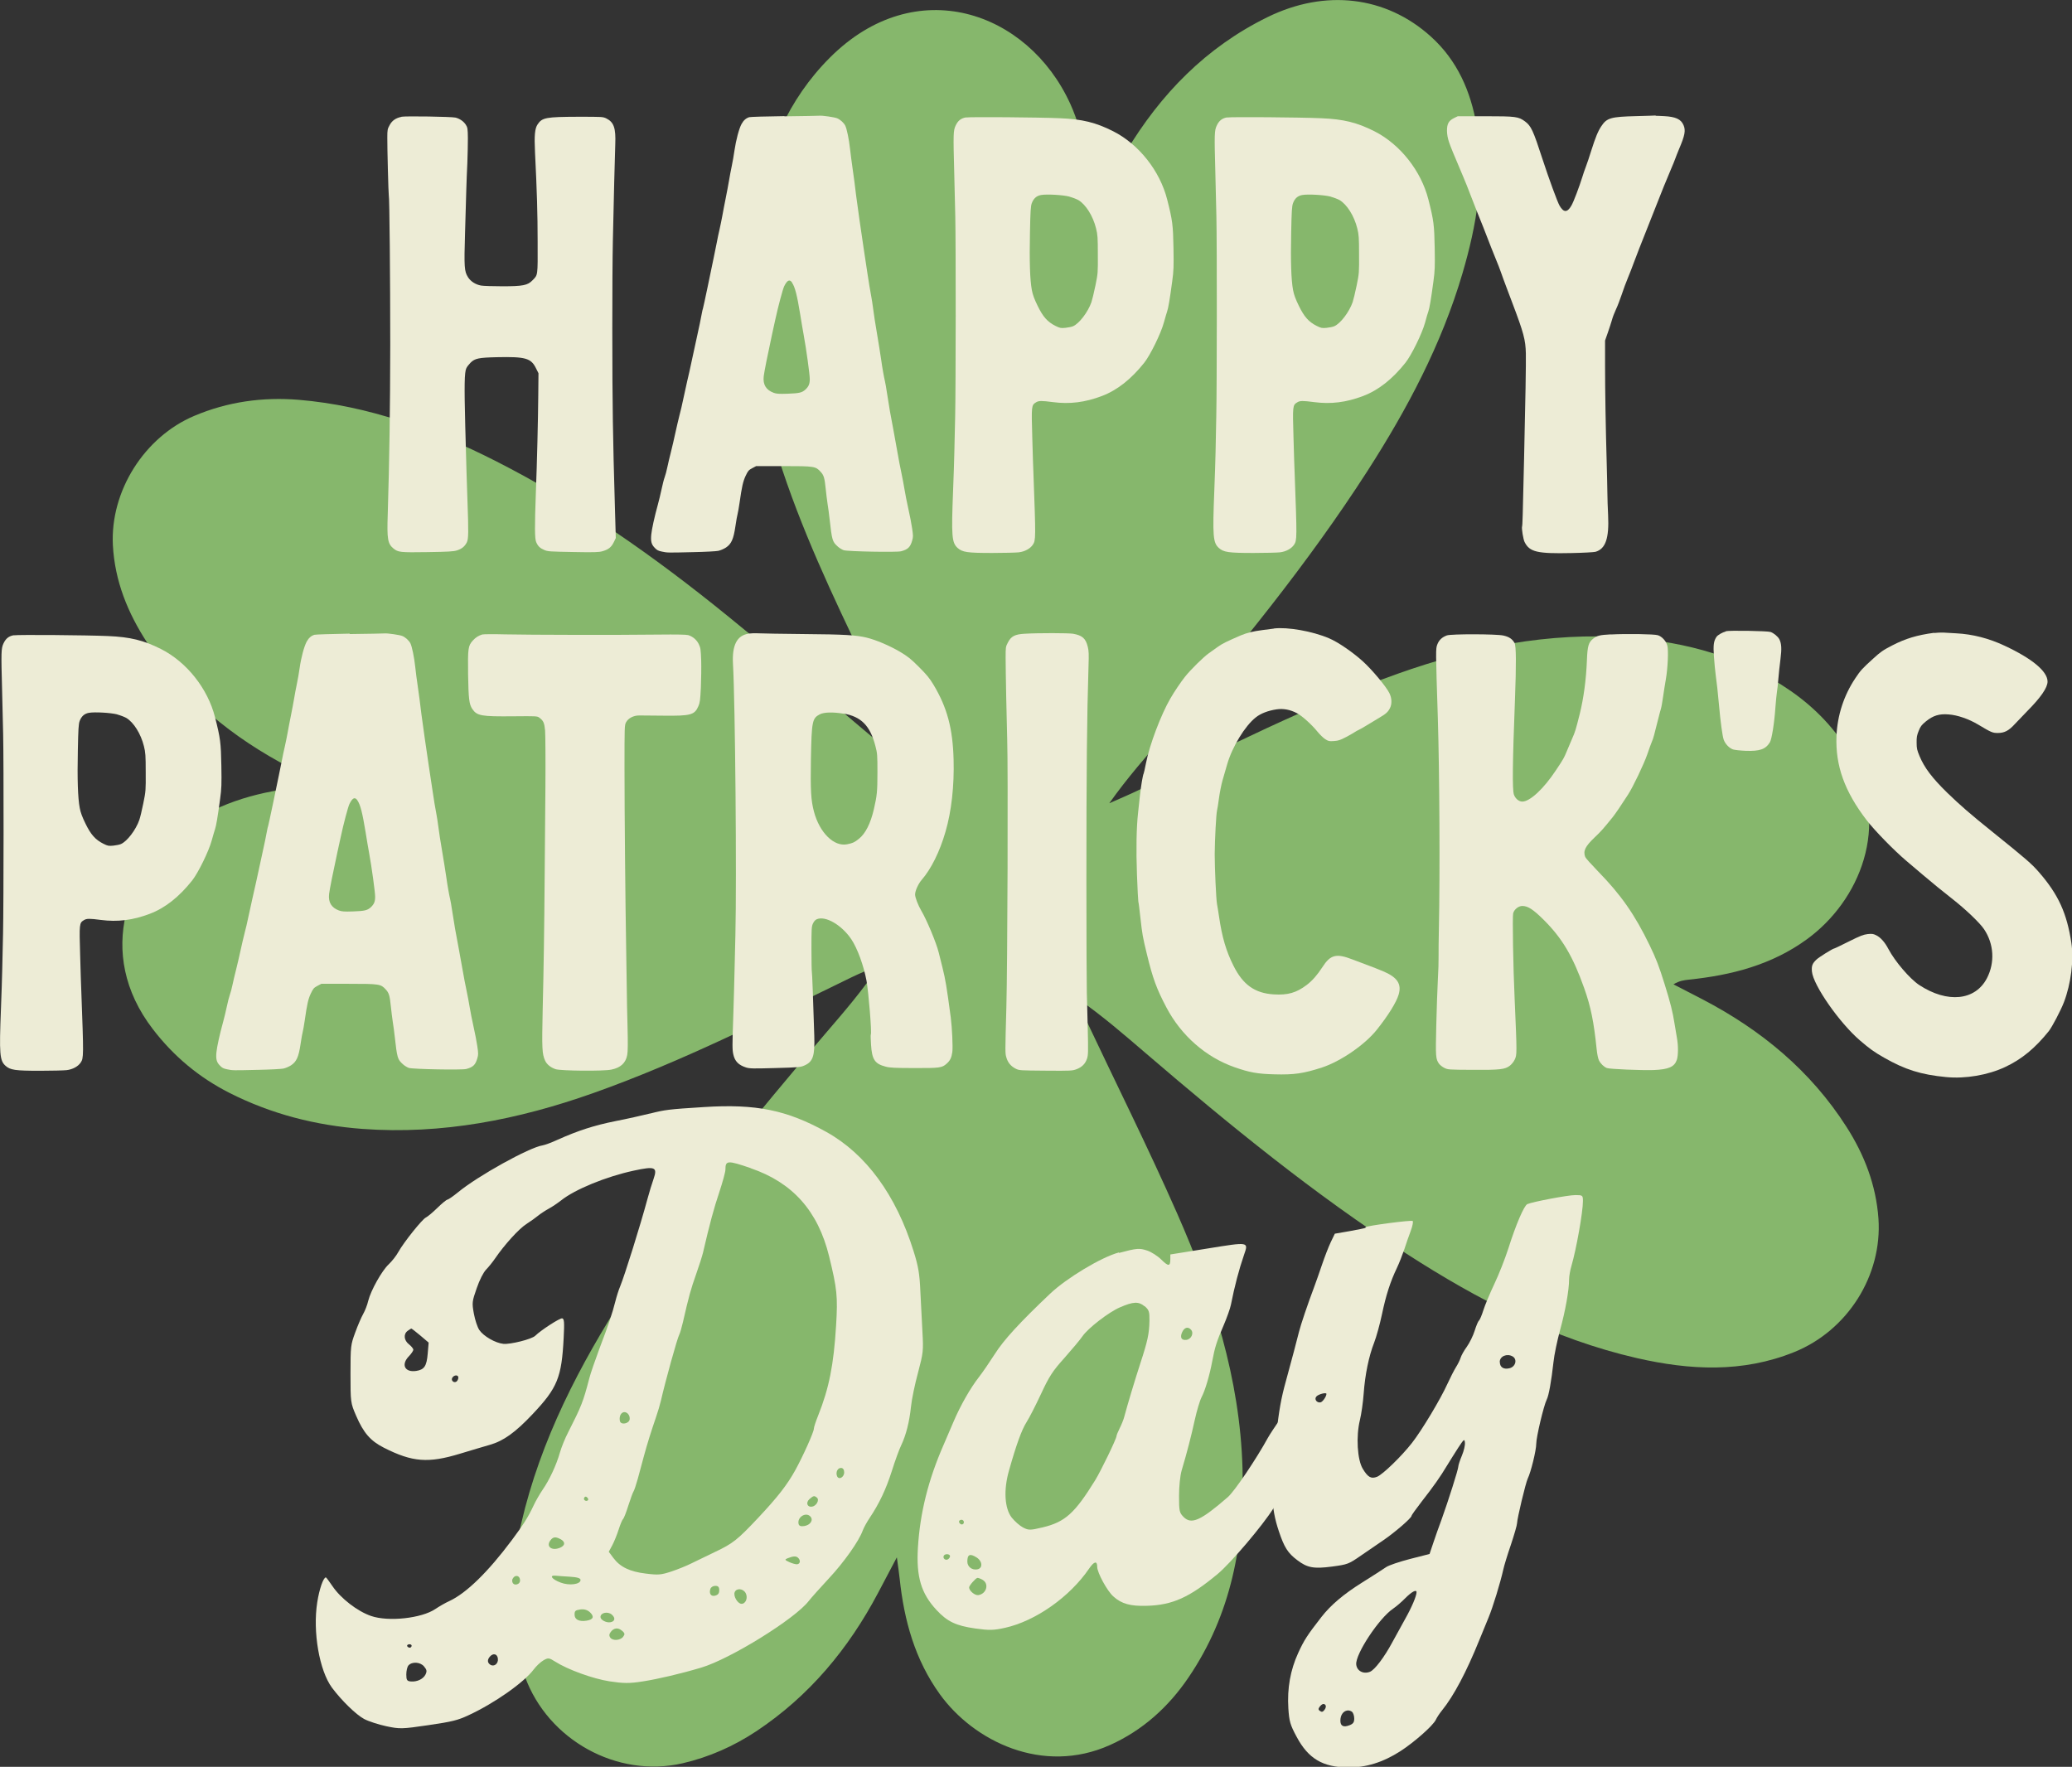 <?xml version="1.0" encoding="UTF-8"?><svg id="b" xmlns="http://www.w3.org/2000/svg" viewBox="0 0 197.51 168.42"><rect x="0" y="0" width="197.51" height="168.42" fill="#333333" stroke="none"/><g id="c"><path d="M104.62,19.7c.89-1.74,1.69-3.54,2.7-5.21,3.31-5.53,7.65-9.99,13.51-12.86,5.49-2.69,11.27-2.02,15.56,1.85,2.53,2.28,3.81,5.23,4.37,8.52.81,4.8,0,9.46-1.35,14.05-1.99,6.77-5.26,12.93-9.05,18.83-5.7,8.86-12.36,17-19.19,25-1.84,2.15-3.72,4.27-5.43,6.69.94-.42,1.9-.82,2.83-1.27,8.1-3.96,16.15-8.05,24.67-11.08,7.1-2.52,14.38-4,21.96-3.44,5.56.42,10.83,1.85,15.48,5.07,2.37,1.64,4.34,3.7,5.78,6.21,3.81,6.63.81,13.82-4.23,17.48-3.35,2.44-7.19,3.42-11.22,3.84-.46.05-.92.1-1.49.45.93.48,1.86.96,2.79,1.44,5.57,2.91,10.28,6.79,13.7,12.14,1.71,2.67,2.82,5.55,3.05,8.74.38,5.44-2.95,10.68-8.02,12.73-4.94,2-9.96,1.73-15,.58-7.98-1.83-15.13-5.54-21.95-9.94-8.8-5.67-16.89-12.28-24.82-19.08-2.1-1.8-4.18-3.61-6.57-5.27.22.57.41,1.16.67,1.72,2.95,6.26,6.05,12.45,8.84,18.78,3.41,7.74,5.99,15.74,6.23,24.3.2,7.14-1.07,13.94-5.16,19.95-1.89,2.78-4.35,5.02-7.47,6.42-6.43,2.89-13-.38-16.22-4.84-2.38-3.3-3.41-7.04-3.83-11.01-.05-.52-.14-1.04-.27-2.04-.74,1.41-1.27,2.41-1.8,3.41-2.81,5.31-6.54,9.8-11.57,13.15-2.17,1.44-4.51,2.48-7.05,3.07-6.26,1.44-12.84-2.23-15.03-8.26-1.77-4.86-1.48-9.73-.35-14.62,1.85-7.98,5.57-15.11,9.97-21.94,5.68-8.8,12.29-16.88,19.09-24.82,1.75-2.04,3.51-4.07,5.08-6.44-.88.38-1.78.73-2.64,1.15-8.11,3.94-16.15,8.04-24.68,11.06-7.1,2.51-14.39,3.96-21.96,3.4-4.44-.33-8.69-1.41-12.69-3.44-2.9-1.47-5.32-3.5-7.29-6.07-5.6-7.28-2.31-15.42,3.14-19.31,3.37-2.41,7.21-3.38,11.24-3.79.34-.03.68-.04,1.01-.1.11-.02.2-.14.37-.27-.91-.49-1.78-.99-2.67-1.45-5.51-2.87-10.2-6.68-13.63-11.92-1.85-2.83-3.09-5.88-3.27-9.3-.26-5.15,3-10.31,7.76-12.32,3.19-1.35,6.52-1.81,9.95-1.53,6.67.56,12.82,2.82,18.73,5.81,7.97,4.04,15.22,9.16,22.13,14.77,5.63,4.57,11.12,9.32,16.68,13.98.39.33.82.61,1.62,1.21-2.25-4.65-4.31-8.84-6.32-13.06-3.07-6.44-5.99-12.94-7.89-19.83-1.91-6.93-2.74-13.97-1.37-21.12,1.04-5.42,3.04-10.36,7.06-14.38,8.16-8.16,18.87-4.45,22.91,4.4.7,1.53,1.13,3.19,1.52,4.84.37,1.57.54,3.19.8,4.79.1.06.2.12.3.18Z" style="fill:#86b76c; stroke-width:0px;"/><path d="M38.26,11.13c.4-.08,4.78-.01,5.16.08.41.1.79.37.99.69.16.25.18.37.19,1.26,0,.54-.02,1.6-.05,2.36-.04.76-.08,1.9-.1,2.54-.02.64-.07,2.5-.12,4.14-.1,3.29-.07,3.66.28,4.22.25.4.71.7,1.24.8.22.04,1.14.07,2.04.07,1.95,0,2.41-.09,2.87-.57.52-.53.5-.38.49-3.63,0-2.68-.07-4.96-.25-8.56-.08-1.63-.02-2.28.25-2.68.43-.64.79-.71,3.87-.72,2.32,0,2.34,0,2.68.16.72.36.91.92.85,2.45-.04.96-.15,5.56-.23,9.24-.07,3.3-.07,13.2,0,17.14.06,3.25.07,3.96.2,8.39l.08,2.78-.2.41c-.23.47-.51.69-1.09.85-.32.09-.76.11-2.77.07-2.23-.04-2.42-.05-2.75-.19-.42-.18-.61-.36-.78-.76-.14-.33-.15-1.42-.03-4.71.11-2.82.21-6.92.23-9.31l.02-2.07-.25-.5c-.47-.94-1-1.09-3.73-1.03-1.71.04-2.08.11-2.5.53-.16.16-.34.39-.4.53-.18.38-.2,1.61-.1,5.52.12,4.49.13,4.76.21,7.09.11,3.01.1,3.66-.06,3.98-.2.4-.5.63-.95.77-.33.1-.81.13-2.79.16-2.61.04-2.81.02-3.26-.35-.54-.45-.62-.9-.54-3.22.16-5.17.23-10,.24-16.19,0-6.15-.07-14.16-.14-14.27-.03-.06-.15-4.54-.14-5.48,0-.74.02-.83.22-1.19.23-.43.58-.68,1.13-.79Z" style="fill:#edecd6; stroke-width:0px;"/><path d="M74.77,11.09c1.75-.02,3.25-.05,3.33-.06.29-.03,1.43.14,1.69.24.31.13.63.42.78.7.15.3.36,1.3.46,2.23.05.46.16,1.29.24,1.85.14.97.2,1.43.34,2.6.08.67.56,4,.7,4.91.12.76.19,1.25.36,2.39.12.79.28,1.8.4,2.42.04.2.1.61.14.91.12.92.21,1.45.36,2.35.18,1.05.34,2.07.44,2.75.08.61.26,1.62.35,1.98.04.15.12.63.19,1.1.19,1.26.36,2.23.61,3.51.12.63.3,1.64.4,2.21.1.58.26,1.43.36,1.88.1.46.23,1.18.3,1.59.07.42.23,1.26.37,1.87.14.61.3,1.45.36,1.87.1.68.1.8,0,1.14-.18.63-.41.85-1.06,1.02-.43.11-5.04.02-5.46-.1-.15-.05-.41-.2-.57-.35-.52-.47-.55-.57-.79-2.7-.04-.38-.12-.98-.18-1.34-.05-.36-.14-1.01-.18-1.45-.11-1.07-.18-1.3-.48-1.63-.48-.53-.59-.55-3.54-.55h-2.61l-.38.2c-.34.18-.4.26-.62.72-.25.53-.36,1-.59,2.62-.06.44-.15.9-.18,1.02-.04.12-.13.65-.21,1.18-.18,1.23-.39,1.69-.91,2.03-.2.13-.53.27-.73.31-.2.04-1.27.1-2.36.12-2.49.06-2.48.06-3-.05-.35-.07-.49-.14-.7-.37-.31-.32-.38-.61-.32-1.26.05-.51.31-1.71.62-2.82.11-.41.28-1.09.37-1.53.09-.44.22-.94.29-1.12.07-.18.18-.6.25-.94.07-.34.23-1.01.35-1.48.12-.48.31-1.29.42-1.81.11-.52.29-1.27.39-1.67.11-.4.26-1.05.34-1.45.08-.4.26-1.2.39-1.78.14-.58.3-1.3.36-1.6.23-1.08.32-1.5.51-2.35.27-1.23.46-2.12.53-2.54.04-.2.08-.41.11-.47.02-.06.22-.97.44-2.03.22-1.06.48-2.31.58-2.79.1-.48.23-1.15.3-1.48.06-.34.18-.89.26-1.23.08-.34.19-.91.26-1.27.06-.36.21-1.11.32-1.67.11-.56.26-1.32.32-1.7.06-.38.18-1,.26-1.38.08-.38.2-1.05.26-1.49.15-1.01.43-2.07.67-2.52.19-.35.42-.56.74-.66.1-.03,1.61-.08,3.37-.1h0ZM75.51,26.94c-.24-.35-.47-.24-.76.35-.13.26-.57,1.91-.85,3.19-.06.28-.19.89-.3,1.37-.42,1.93-.75,3.59-.8,4.02-.09.79.22,1.3.94,1.57.27.1.5.12,1.36.09,1.1-.04,1.35-.1,1.68-.4.31-.29.41-.54.41-1,0-.43-.33-2.85-.58-4.2-.08-.44-.23-1.31-.33-1.95-.3-1.84-.5-2.63-.78-3.03Z" style="fill:#edecd6; stroke-width:0px;"/><path d="M92.07,11.2c.43-.07,6.92-.02,8.97.07,2.14.09,3.4.4,5.07,1.24,2.45,1.24,4.46,3.78,5.15,6.51.51,2,.56,2.44.6,4.6.03,1.79.02,2.17-.12,3.19-.23,1.73-.38,2.58-.48,2.86-.05.14-.19.63-.32,1.09-.28,1.03-1.29,3.09-1.87,3.82-1.24,1.56-2.58,2.62-4.04,3.17-1.61.61-3.06.79-4.67.58-1.06-.14-1.35-.14-1.6.02-.44.27-.45.32-.36,3.34.04,1.5.09,3.04.11,3.42.23,6.21.23,6.39-.06,6.82-.25.37-.76.65-1.34.72-.28.03-1.41.06-2.53.06-2.39,0-2.84-.07-3.3-.48-.55-.5-.6-1.12-.43-5.42.05-1.35.11-3,.12-3.66.01-.66.05-2.24.08-3.51.06-2.84.07-16.28.01-19.02-.02-1.1-.07-2.97-.1-4.17-.1-3.69-.09-3.99.13-4.47.22-.48.52-.71.99-.79h0ZM101.94,18.74c-.62-.16-2.16-.25-2.71-.15-.43.08-.71.33-.88.79-.1.28-.13.75-.17,2.8-.06,2.72,0,4.53.18,5.47.08.44.24.87.55,1.5.51,1.05.94,1.53,1.69,1.91.45.22.51.23.96.19.26-.03.59-.09.72-.15.59-.25,1.43-1.35,1.76-2.3.07-.22.25-.93.38-1.58.24-1.17.24-1.23.23-2.98,0-1.59-.02-1.87-.17-2.47-.29-1.18-.98-2.28-1.69-2.7-.16-.09-.55-.24-.84-.32h0Z" style="fill:#edecd6; stroke-width:0px;"/><path d="M116.97,11.2c.43-.07,6.92-.02,8.97.07,2.14.09,3.4.4,5.07,1.24,2.45,1.24,4.46,3.78,5.15,6.51.51,2,.56,2.44.6,4.6.03,1.79.02,2.17-.12,3.19-.23,1.73-.38,2.58-.48,2.86-.05.14-.2.63-.32,1.09-.28,1.03-1.29,3.09-1.87,3.82-1.24,1.56-2.58,2.62-4.04,3.17-1.61.61-3.06.79-4.67.58-1.06-.14-1.35-.14-1.6.02-.44.27-.45.32-.36,3.34.04,1.5.09,3.04.11,3.42.23,6.21.23,6.39-.06,6.82-.25.37-.76.65-1.34.72-.28.03-1.41.06-2.53.06-2.39,0-2.84-.07-3.3-.48-.55-.5-.6-1.12-.43-5.42.05-1.35.11-3,.12-3.66.01-.66.05-2.24.07-3.51.06-2.84.07-16.28.01-19.02-.02-1.1-.07-2.97-.1-4.17-.1-3.69-.09-3.99.13-4.47.22-.48.52-.71.99-.79h0ZM126.84,18.74c-.62-.16-2.16-.25-2.71-.15-.44.08-.71.33-.88.79-.1.28-.13.75-.17,2.8-.06,2.72,0,4.53.18,5.47.08.44.24.87.55,1.5.51,1.05.94,1.53,1.69,1.91.45.22.51.23.96.19.26-.03.59-.09.72-.15.59-.25,1.43-1.35,1.76-2.3.07-.22.25-.93.38-1.58.24-1.17.24-1.23.23-2.98,0-1.59-.02-1.87-.17-2.47-.29-1.18-.98-2.28-1.69-2.7-.16-.09-.55-.24-.84-.32h0Z" style="fill:#edecd6; stroke-width:0px;"/><path d="M157.82,11.04s.37,0,.81.03c1.1.06,1.61.29,1.85.86.22.51.13.98-.44,2.31-.14.34-.3.74-.35.89-.05.15-.24.61-.42,1.03-.18.42-.49,1.17-.69,1.66-.19.49-.49,1.24-.65,1.64-.27.67-.98,2.46-1.67,4.22-.14.36-.38.99-.52,1.36-.14.39-.39,1.03-.56,1.44-.17.41-.44,1.12-.59,1.59-.16.47-.4,1.11-.55,1.42-.15.32-.32.76-.38,1-.07.24-.24.77-.39,1.2l-.27.77v2.4c0,2.37.06,5.98.16,9.39.03.96.05,2.17.06,2.7,0,.53.04,1.49.07,2.14.11,2.22-.24,3.23-1.2,3.51-.15.04-1.19.1-2.3.12-3.27.07-3.98-.1-4.46-1.05-.13-.26-.3-1.3-.24-1.49.04-.13.06-.75.19-6.46.13-5.47.19-9.17.17-10.02-.03-1.32-.21-1.97-1.28-4.8-.17-.44-.44-1.16-.6-1.59-.16-.43-.39-1.04-.5-1.37-.11-.32-.31-.83-.43-1.11-.12-.28-.34-.83-.49-1.22-.52-1.36-1.08-2.77-1.37-3.47-.16-.39-.44-1.11-.62-1.59-.18-.49-.49-1.25-.68-1.7-1-2.35-1.17-2.78-1.35-3.29-.13-.38-.19-.72-.2-1.08,0-.67.15-.96.66-1.22l.37-.18h2.63c2.91,0,3.15.04,3.76.48.6.44.79.85,1.69,3.62.6,1.84,1.42,4.08,1.62,4.42.39.68.74.68,1.13,0,.22-.38.75-1.79,1.05-2.75.07-.24.22-.68.33-.96.11-.28.34-.97.51-1.52.4-1.26.64-1.86.97-2.35.52-.78.9-.89,3.32-.95,1.02-.03,1.86-.05,1.86-.06h0Z" style="fill:#edecd6; stroke-width:0px;"/><path d="M1.31,60.56c.43-.07,6.92-.02,8.97.07,2.14.09,3.4.4,5.07,1.24,2.45,1.24,4.46,3.77,5.15,6.51.51,2,.56,2.44.6,4.6.03,1.79.02,2.17-.12,3.19-.23,1.73-.38,2.58-.48,2.86-.05.14-.19.63-.32,1.09-.28,1.03-1.29,3.09-1.87,3.82-1.24,1.56-2.58,2.62-4.04,3.17-1.61.61-3.06.79-4.67.58-1.06-.14-1.34-.14-1.6.02-.44.27-.45.32-.36,3.34.04,1.5.09,3.04.11,3.42.23,6.21.23,6.39-.06,6.82-.25.37-.76.65-1.34.72-.28.03-1.41.06-2.53.06-2.39,0-2.84-.07-3.3-.48-.55-.5-.6-1.12-.43-5.42.05-1.35.11-3,.12-3.66.01-.66.05-2.24.08-3.51.06-2.84.07-16.28.01-19.02-.02-1.1-.07-2.97-.1-4.17-.1-3.69-.09-3.99.13-4.47.22-.48.52-.71.99-.79h0ZM11.18,68.1c-.62-.16-2.16-.25-2.71-.15-.43.08-.71.33-.88.79-.1.28-.13.75-.17,2.8-.06,2.72,0,4.53.18,5.47.08.44.24.87.55,1.5.51,1.05.94,1.53,1.69,1.91.44.22.51.23.96.19.26-.03.59-.09.72-.15.59-.25,1.43-1.35,1.76-2.3.08-.22.25-.93.38-1.58.24-1.17.24-1.23.23-2.98,0-1.59-.02-1.87-.17-2.47-.29-1.18-.98-2.28-1.69-2.7-.16-.09-.55-.24-.84-.32h0Z" style="fill:#edecd6; stroke-width:0px;"/><path d="M33.32,60.44c1.75-.02,3.25-.05,3.33-.06.29-.03,1.43.14,1.69.24.31.13.63.42.78.7.15.3.36,1.3.46,2.23.05.46.15,1.29.24,1.85.14.97.2,1.43.34,2.6.08.67.56,4,.7,4.91.12.76.19,1.25.36,2.39.11.79.28,1.8.4,2.42.04.2.1.61.14.91.12.92.21,1.45.36,2.35.18,1.05.34,2.07.44,2.75.08.61.26,1.62.35,1.98.04.15.12.63.19,1.1.19,1.26.36,2.23.61,3.51.12.63.3,1.64.4,2.21.1.58.26,1.43.36,1.88.1.46.23,1.18.3,1.59.07.42.23,1.26.37,1.87.14.61.3,1.45.36,1.87.1.68.1.8,0,1.14-.18.63-.41.85-1.06,1.02-.43.11-5.04.02-5.46-.1-.15-.05-.41-.2-.57-.35-.52-.47-.55-.57-.79-2.7-.04-.38-.12-.98-.18-1.34-.05-.36-.14-1.01-.18-1.45-.11-1.07-.18-1.3-.48-1.63-.48-.53-.59-.55-3.54-.55h-2.61l-.38.2c-.34.18-.4.26-.62.72-.25.52-.36,1-.59,2.62-.06.44-.15.9-.18,1.02-.04.12-.13.65-.21,1.18-.18,1.23-.39,1.69-.91,2.03-.2.13-.53.27-.73.31-.2.04-1.27.1-2.36.12-2.49.06-2.48.06-3-.05-.35-.07-.49-.14-.7-.37-.31-.32-.38-.61-.32-1.26.05-.51.31-1.71.62-2.82.11-.41.28-1.09.37-1.53.09-.44.22-.94.29-1.13.07-.18.18-.6.25-.94.07-.34.23-1.01.35-1.48.12-.48.31-1.29.42-1.81.11-.52.29-1.27.39-1.67.11-.4.26-1.05.34-1.45.08-.4.26-1.2.39-1.78.13-.58.3-1.3.36-1.6.23-1.08.32-1.5.51-2.35.27-1.23.46-2.12.53-2.54.04-.2.08-.41.11-.47.02-.06.22-.97.44-2.03.22-1.06.48-2.31.58-2.79.1-.48.23-1.15.3-1.48.06-.34.18-.89.26-1.23.08-.34.19-.91.26-1.27.06-.36.21-1.11.32-1.67.11-.56.26-1.32.32-1.7.06-.38.18-1,.26-1.38.08-.38.2-1.05.26-1.49.14-1.01.43-2.07.67-2.52.19-.35.42-.56.74-.66.1-.03,1.62-.08,3.37-.11h0ZM34.07,76.29c-.24-.35-.47-.24-.76.35-.13.26-.57,1.91-.84,3.19-.06.28-.19.89-.3,1.37-.42,1.93-.75,3.59-.8,4.02-.09.79.22,1.3.94,1.57.27.1.5.12,1.36.09,1.1-.04,1.35-.1,1.68-.4.31-.29.41-.54.41-1,0-.43-.33-2.85-.58-4.2-.08-.44-.23-1.31-.33-1.95-.3-1.84-.5-2.63-.78-3.03Z" style="fill:#edecd6; stroke-width:0px;"/><path d="M45.98,60.48c.1-.03,1.08-.04,2.18-.01,2.23.05,10.65.07,14.61.02,1.73-.02,2.66,0,2.83.05.45.14.81.45,1.01.86.17.35.19.5.23,1.56.02.64,0,1.8-.03,2.57-.06,1.2-.09,1.46-.24,1.79-.36.83-.72.93-3.32.9-1.08-.01-2.12-.02-2.33-.02-.54,0-1.04.27-1.24.65-.15.28-.15.37-.15,4.42,0,4.29.08,12.67.16,17.26.03,1.46.05,3.22.06,3.91,0,.69.04,2.25.07,3.47.04,1.55.03,2.34-.03,2.65-.14.77-.63,1.22-1.52,1.4-.76.16-4.8.12-5.3-.04-.48-.16-.85-.46-1.01-.82-.29-.66-.31-1.12-.23-4.83.1-4.08.15-7.57.19-12.78.02-2.05.05-5.84.07-8.45.02-2.6,0-5.03-.03-5.41-.07-.73-.16-.93-.55-1.22-.2-.15-.27-.15-2.47-.13-3.06.03-3.47-.04-3.92-.7-.3-.45-.36-.95-.4-3.3-.03-2.49,0-2.72.45-3.22.26-.29.54-.47.9-.58h0Z" style="fill:#edecd6; stroke-width:0px;"/><path d="M71.3,60.4c.22-.03.68-.05,1.02-.03.35.02,2.29.05,4.32.07,3.85.03,4.99.1,5.97.34.91.22,2.19.77,3.18,1.35.75.45,1.02.66,1.81,1.45.74.74,1.01,1.07,1.39,1.7,1.3,2.17,1.83,4.17,1.91,7.11.07,2.5-.2,4.94-.77,6.89-.54,1.88-1.37,3.56-2.27,4.59-.32.37-.63,1.04-.63,1.4,0,.28.29,1.03.59,1.54.52.87,1.44,3.08,1.66,3.98.05.22.22.87.36,1.44.29,1.17.4,1.83.79,4.76.13,1.01.21,2.82.15,3.29-.08.55-.21.82-.55,1.12-.44.39-.66.42-3.11.41-1.78,0-2.31-.03-2.68-.13-1.05-.27-1.32-.67-1.41-2.09-.03-.51-.05-.94-.02-.98.1-.17-.21-3.99-.41-5.12-.27-1.45-.87-3.09-1.45-3.96-.92-1.36-2.45-2.25-3.28-1.91-.16.07-.27.19-.38.42-.13.29-.14.5-.14,2.42,0,1.15.02,2.15.04,2.2.03.08.12,2.56.23,6.08.06,1.92-.12,2.47-.95,2.83-.37.16-.52.18-2.78.24-2.14.06-2.42.05-2.76-.05-.73-.23-1.09-.6-1.23-1.26-.1-.46-.1-.79,0-3.69.04-1.3.1-3.26.12-4.35.02-1.1.06-2.6.08-3.35.13-5.3-.02-22.23-.23-25.82-.1-1.77.37-2.71,1.46-2.88ZM80.4,68.03c-1.03-.17-1.86-.14-2.25.06-.73.38-.78.66-.85,4.22-.05,3.05,0,3.96.29,5.06.54,2.02,1.91,3.36,3.16,3.11.54-.11.7-.18,1.12-.52.63-.5,1.11-1.45,1.43-2.82.3-1.3.34-1.7.34-3.51,0-1.68-.01-1.81-.2-2.54-.5-1.92-1.36-2.79-3.04-3.07Z" style="fill:#edecd6; stroke-width:0px;"/><path d="M97.67,60.41c1.35-.08,4.18-.07,4.62,0,.88.16,1.2.44,1.4,1.24.1.39.11.7.07,1.91-.15,4.76-.2,9.79-.2,20.43,0,5.26.02,10.04.04,10.63.02.58.06,2.16.09,3.49.05,2.18.04,2.46-.07,2.8-.16.49-.49.82-1,1.01-.4.15-.52.16-2.94.14-2.48-.02-2.52-.02-2.86-.19-.46-.23-.75-.58-.89-1.07-.12-.42-.12-.4,0-4.78.11-3.8.17-22.87.08-25.54-.05-1.55-.15-6.54-.15-7.76,0-1.03,0-1.07.22-1.48.3-.59.67-.78,1.59-.83h0Z" style="fill:#edecd6; stroke-width:0px;"/><path d="M121.43,59.91c1.3-.16,3.68.26,5.25.93.86.36,2.27,1.33,3.24,2.21.88.8,2.21,2.39,2.52,3.02.24.48.26,1.04.05,1.44-.19.37-.37.53-1.03.92-.3.18-.82.49-1.16.7-.34.21-.69.41-.79.45-.09.04-.26.13-.36.2-.1.07-.48.29-.84.48-.56.29-.72.35-1.16.38-.47.03-.53.01-.84-.19-.18-.12-.5-.43-.72-.7-.55-.68-1.46-1.5-1.95-1.76-.66-.35-1.31-.47-1.97-.37-.79.12-1.5.39-1.97.77-1.02.8-2.24,2.8-2.72,4.46-.12.42-.32,1.1-.44,1.52-.12.42-.27,1.18-.34,1.7-.07.52-.15,1.06-.19,1.2-.08.33-.21,2.73-.22,4.15,0,1.3.13,4.26.22,4.76.04.19.12.71.19,1.17.29,2,.68,3.31,1.38,4.71.91,1.82,2.04,2.62,3.85,2.73,1.33.08,2.14-.15,3.13-.9.53-.4,1-.94,1.49-1.69.77-1.2,1.32-1.34,2.85-.75.48.18,1.15.44,1.51.57.36.13.99.38,1.4.55,1.39.58,1.82,1.22,1.51,2.25-.21.72-1,1.99-2.07,3.33-1.13,1.43-3.46,3.03-5.24,3.61-1.76.57-2.65.7-4.51.65-1.63-.04-2.39-.18-3.82-.68-2.72-.95-5.08-3.01-6.49-5.69-.94-1.78-1.31-2.79-1.87-5.11-.4-1.66-.43-1.81-.62-3.51-.08-.74-.16-1.4-.19-1.47-.02-.07-.08-1.23-.13-2.57-.09-2.43-.05-4.47.1-5.85.04-.36.12-1.11.18-1.67.1-.92.28-2,.36-2.13.02-.03.12-.48.22-.99.34-1.74,1.43-4.62,2.32-6.15.39-.68,1.01-1.59,1.4-2.08.52-.66,1.77-1.89,2.27-2.24.22-.15.61-.43.87-.62.42-.3.83-.5,2.17-1.08.63-.26,1.15-.39,2.08-.51.47-.06.96-.12,1.08-.14h0Z" style="fill:#edecd6; stroke-width:0px;"/><path d="M153.54,60.48c1.49-.08,4.15-.04,4.49.07.39.12.78.55.9.97.13.45.05,2.19-.14,3.26-.08.44-.19,1.17-.26,1.64s-.15.98-.21,1.16c-.05.18-.17.59-.24.9-.41,1.64-.48,1.91-.61,2.2-.07.17-.28.73-.45,1.24-.32.92-1.35,3.09-1.84,3.84-.67,1.04-1.2,1.82-1.45,2.13-.82,1.02-1.14,1.39-1.74,1.95-.88.84-1.1,1.28-.88,1.85.04.11.59.72,1.22,1.37,2.18,2.23,3.5,4.11,4.93,7.07.62,1.29.87,1.93,1.41,3.66.56,1.79.78,2.68.95,3.77.07.44.17,1.05.23,1.37.14.77.13,1.68-.01,2.1-.23.67-.78.91-2.2.97-1.19.04-4.18-.09-4.46-.19-.29-.11-.6-.41-.76-.73-.08-.16-.17-.57-.22-1.06-.27-2.63-.56-4.06-1.19-5.83-1.08-3.04-2.09-4.74-3.84-6.49-1.03-1.02-1.52-1.34-2.06-1.34-.36,0-.77.32-.87.7-.08.28,0,5.16.14,8.14.23,5.3.23,5.35,0,5.82-.09.19-.29.44-.45.56-.46.36-.93.42-3.58.4-2.27-.01-2.33-.02-2.66-.18-.19-.09-.41-.27-.5-.38-.34-.47-.35-.66-.28-3.66.04-1.55.1-3.5.15-4.34.05-.83.08-1.85.07-2.25,0-.4,0-1.62.03-2.72.11-5.05.06-14.79-.1-19.97-.21-6.56-.21-6.63-.05-7.05.16-.42.45-.69.91-.86.43-.15,4.71-.14,5.38.01.55.12.86.33,1.07.71.16.28.17,1.99.04,5.44-.23,5.94-.26,8.53-.1,9.01.13.38.47.67.8.67.73,0,2.04-1.22,3.21-2.99.72-1.08.76-1.15,1.04-1.83.15-.36.38-.9.51-1.2.29-.67.32-.76.71-2.31.37-1.47.62-3.31.69-5.15.05-1.35.16-1.71.6-2.05.39-.3.61-.35,1.69-.41h0Z" style="fill:#edecd6; stroke-width:0px;"/><path d="M164.5,60.17c.34-.09,3.97-.03,4.27.07.3.1.7.43.84.69.21.41.24.9.11,1.91-.07.53-.16,1.37-.2,1.87-.04.49-.1,1.07-.14,1.28-.03.21-.1.85-.14,1.42-.1,1.5-.35,3.06-.53,3.35-.41.67-.97.86-2.32.81-.5-.02-1.04-.08-1.19-.13-.37-.13-.74-.52-.89-.93-.12-.33-.31-1.73-.45-3.31-.11-1.25-.21-2.1-.31-2.83-.05-.38-.13-1.17-.17-1.76-.08-1.13-.03-1.49.24-1.9.12-.18.56-.43.9-.52Z" style="fill:#edecd6; stroke-width:0px;"/><path d="M184.36,60.34c.25-.03.64-.05.89-.04.25.01.79.04,1.22.07,1.57.08,3.12.48,4.61,1.18,2.64,1.23,4.1,2.45,4.1,3.42,0,.58-.64,1.51-1.94,2.82-.37.38-.9.93-1.17,1.22-.59.65-1,.86-1.64.86-.49,0-.63-.06-1.83-.78-.91-.55-2-.93-2.87-.99-.88-.07-1.46.11-2.14.66-.41.34-.52.47-.69.9-.17.42-.21.61-.2,1.13,0,.56.04.71.28,1.29.46,1.1,1.19,2.07,2.63,3.48,1.23,1.19,2.19,2.03,4.37,3.78,3.14,2.53,3.67,2.98,4.39,3.81,1.84,2.12,2.65,3.89,3.08,6.73.25,1.63-.04,3.91-.71,5.66-.32.82-1.11,2.32-1.44,2.75-1.31,1.63-2.58,2.68-4.16,3.42-1.64.77-3.78,1.14-5.63.96-2.4-.23-3.92-.71-5.93-1.86-.93-.53-1.36-.84-2.28-1.63-1.96-1.68-4.46-5.27-4.58-6.57-.05-.54.04-.77.43-1.14.24-.23,1.57-1.06,1.7-1.06.04,0,.66-.3,1.38-.66,1.1-.55,1.4-.66,1.8-.71.41-.04.53-.03.81.11.42.2.83.66,1.18,1.33.62,1.17,2.03,2.82,2.92,3.41,2.69,1.77,5.36,1.5,6.47-.66.76-1.48.66-3.25-.28-4.65-.38-.58-1.72-1.86-2.91-2.8-1.29-1.02-1.82-1.45-2.92-2.38-.51-.43-1.22-1.03-1.58-1.34-1.15-.97-3-2.86-3.78-3.87-2.11-2.75-2.99-5.2-2.88-8.02.08-1.97.7-3.88,1.79-5.51.5-.75.64-.91,1.7-1.87.72-.66.94-.81,1.85-1.28,1.25-.64,2.33-.97,3.97-1.19Z" style="fill:#edecd6; stroke-width:0px;"/><path d="M61.96,106.15c1.41-.36,1.76-.41,5.13-.62,4.97-.32,7.91.28,11.68,2.37,3.79,2.11,6.65,6.02,8.32,11.38.45,1.43.57,2.16.64,3.79.05,1.11.14,2.86.2,3.9.1,1.78.08,1.98-.42,3.87-.3,1.1-.6,2.54-.67,3.24-.16,1.49-.47,2.71-.94,3.7-.19.39-.59,1.49-.89,2.45-.56,1.75-1.19,3.08-2.11,4.46-.27.4-.57.95-.66,1.2-.36,1.01-1.79,3.03-3.22,4.56-.83.89-1.69,1.86-1.92,2.15-1.29,1.7-7.49,5.54-10.25,6.36-1.9.57-4.11,1.09-5.59,1.32-1.26.2-1.84.19-3.16-.01-1.59-.25-3.97-1.11-5.18-1.88-.58-.37-.67-.38-1.12-.12-.27.16-.67.53-.91.85-.93,1.25-3.73,3.22-6.2,4.37-1.07.5-1.56.62-3.87.96-2.52.37-2.71.37-4,.1-.74-.16-1.7-.47-2.11-.69-.77-.41-2.17-1.78-3.07-2.99-1.2-1.63-1.84-5.32-1.4-8.13.2-1.27.57-2.34.82-2.38.04,0,.32.38.64.85.78,1.15,2.36,2.38,3.67,2.83,1.64.57,4.82.23,6.14-.67.34-.23.94-.58,1.32-.75,1.62-.75,3.69-2.77,5.96-5.81,1.09-1.46,1.57-2.22,2.06-3.27.2-.44.6-1.13.88-1.54.65-.94,1.31-2.36,1.64-3.53.14-.49.49-1.37.8-1.96,1.25-2.46,1.42-2.88,2-5.11.12-.47.55-1.72.95-2.79.9-2.37,1.25-3.42,1.53-4.53.12-.48.32-1.12.47-1.47.43-1.05,1.9-5.74,2.6-8.33.16-.61.43-1.47.58-1.9.39-1.13.15-1.23-1.89-.79-2.64.57-5.62,1.79-6.94,2.85-.32.25-.85.61-1.17.78-.31.17-.77.47-.99.65-.23.19-.74.56-1.15.82-.72.47-2.07,1.96-2.96,3.26-.24.35-.64.85-.87,1.08-.25.26-.62.98-.89,1.77-.44,1.26-.46,1.38-.27,2.42.11.6.34,1.3.52,1.56.4.59,1.52,1.24,2.29,1.32.66.07,2.71-.44,3.04-.77.55-.54,2.36-1.71,2.57-1.66.19.04.22.37.14,1.85-.19,3.79-.59,4.77-2.96,7.28-1.65,1.75-2.78,2.56-4.09,2.93-.5.14-1.76.52-2.79.83-3.07.94-4.58.82-7.3-.56-1.28-.65-1.94-1.41-2.65-3.06-.52-1.2-.53-1.28-.53-3.96s.02-2.79.45-3.96c.24-.67.59-1.47.76-1.77.17-.3.39-.85.48-1.25.25-1,1.3-2.87,1.95-3.48.3-.28.72-.81.91-1.16.53-.95,2.28-3.13,2.63-3.3.17-.08.65-.48,1.09-.91.44-.43.87-.79.98-.8.1-.02.55-.33.99-.69,1.9-1.57,6.81-4.29,8.07-4.48.2-.03.84-.26,1.42-.53,1.96-.88,3.52-1.38,5.52-1.78,1.09-.21,2.58-.55,3.31-.73h0ZM40.06,127.3c-.44-.37-.83-.67-.86-.66-.03.01-.18.11-.34.22-.42.31-.36.91.13,1.29.22.17.41.41.41.51s-.19.38-.41.61c-.79.8-.41,1.58.69,1.41.76-.12.99-.45,1.09-1.63l.09-1.07-.8-.68h0ZM40.42,158.85c-.36-.43-1.15-.48-1.49-.09-.11.13-.2.51-.2.86,0,.52.07.63.41.66.6.06,1.2-.22,1.42-.66.15-.31.13-.45-.14-.77ZM39.24,156.87c0-.09-.12-.15-.26-.13-.14.02-.21.11-.16.19.06.09.17.14.26.13.09-.01.16-.1.16-.19ZM43.69,131.31c0-.28-.42-.26-.58.03-.15.26.17.53.41.35.09-.07.17-.24.17-.37h0ZM47.46,158.11c-.05-.46-.44-.56-.76-.2-.26.3-.25.58.03.77.36.24.79-.09.73-.57ZM49.53,150.43c-.13-.31-.53-.26-.66.08-.11.32.05.57.34.53.31-.05.44-.3.32-.61h0ZM53.41,146.71c-.46-.25-.7-.21-.95.13-.43.58.13,1.02.91.7.52-.21.54-.57.05-.83ZM54.35,150.3c-.55-.03-1.17-.08-1.39-.1-.65-.06-.35.35.49.66.82.31,1.89.17,1.89-.25,0-.17-.31-.27-.99-.31h0ZM56.24,153.69c-.25-.23-.56-.32-.92-.27-.48.07-.55.14-.55.49,0,.47.43.69,1.13.58.66-.1.78-.39.33-.81ZM56.05,143c.05-.06.01-.18-.08-.26-.12-.11-.21-.1-.28.03-.12.21.2.41.36.23ZM58.31,153.9c-.39-.32-1.07-.17-1.07.24,0,.27.54.56.93.5.46-.07.52-.42.14-.74h0ZM71.56,111.35c-2.22-.76-2.41-.74-2.41.14,0,.23-.27,1.2-.59,2.17-.5,1.48-.91,2.99-1.55,5.76-.08.33-.38,1.27-.67,2.09-.49,1.39-.67,2.02-1.24,4.52-.12.52-.28,1.07-.35,1.19-.19.34-1.32,4.42-1.75,6.3-.09.38-.29,1.07-.46,1.55-.49,1.43-.84,2.55-1.16,3.73-.17.61-.43,1.59-.58,2.15-.16.57-.34,1.12-.41,1.22-.07.1-.29.71-.5,1.36-.2.65-.43,1.22-.5,1.28-.08.06-.26.5-.42,1-.16.5-.43,1.16-.61,1.5l-.33.61.44.59c.64.86,1.57,1.31,3.1,1.49,1.2.15,1.45.12,2.43-.2.6-.2,1.47-.55,1.92-.78.46-.23,1.46-.71,2.23-1.08,1.7-.8,2.14-1.15,4.08-3.21,1.89-2.01,2.8-3.18,3.57-4.57.75-1.36,1.78-3.66,1.78-3.97,0-.13.18-.69.4-1.23,1.05-2.63,1.49-4.84,1.72-8.62.17-2.77.09-3.49-.67-6.6-1.06-4.31-3.48-7.02-7.47-8.38h0ZM59.3,155.46c-.36-.34-.78-.3-1.08.1-.16.21-.17.37-.05.54.23.33.96.28,1.23-.08.18-.24.17-.32-.09-.57h0ZM59.88,134.79c-.41-.44-.92-.02-.79.66.08.4.85.28.93-.14.03-.16-.03-.41-.14-.51ZM68.56,151.58c0-.3-.1-.41-.37-.41-.22,0-.41.12-.47.28-.16.45.06.77.46.65.28-.08.38-.22.38-.52ZM71.08,151.86c-.24-.45-.89-.5-1.05-.08-.14.37.28,1.08.64,1.1.41.02.65-.57.41-1.02ZM76.06,148.48c-.2-.17-.46-.15-1.01.07-.27.11-.24.16.2.36.28.13.63.22.75.2.3-.05.33-.4.05-.64h0ZM76.12,145.25c.04.2.2.27.53.22.6-.09.91-.57.6-.91-.43-.46-1.26.05-1.13.69ZM77.87,142.76c-.25-.21-.33-.19-.71.14-.37.33-.22.79.24.72.42-.06.74-.64.47-.86ZM80.18,139.93c-.33-.02-.54.41-.39.78.16.39.68.12.68-.36,0-.25-.11-.41-.28-.42Z" style="fill:#edecd6; stroke-width:0px;"/><path d="M106.68,119.43c1.68-.45,1.93-.47,2.68-.22.39.13,1,.52,1.34.86.68.67.86.66.86-.05v-.44l3.56-.57c3.97-.64,3.9-.65,3.46.62-.47,1.36-.9,2.99-1.24,4.72-.07.37-.4,1.29-.71,2.01-.63,1.45-.84,2.11-1.07,3.37-.26,1.39-.68,2.8-1.01,3.43-.17.32-.47,1.32-.66,2.19-.34,1.54-.72,3.04-1.26,4.85-.13.46-.24,1.48-.24,2.38,0,1.45.03,1.61.42,2.01.75.77,1.64.37,4.23-1.88.63-.54,2.72-3.64,3.83-5.67.18-.32.72-1.14,1.2-1.81.74-1.03,1-1.28,1.62-1.53,1.1-.45,1.38-.45,1.93.02.47.4.5.49.43,1.38-.06.74-.23,1.24-.76,2.22-.37.69-.86,1.58-1.06,1.97-.21.39-.79,1.33-1.3,2.1-.51.77-1.2,1.84-1.55,2.4-1.01,1.62-4.06,5.21-5.3,6.24-2.69,2.24-4.31,2.97-6.74,3.04-1.58.05-2.42-.18-3.21-.89-.59-.52-1.54-2.27-1.54-2.82,0-.6-.29-.54-.77.16-1.84,2.7-5.1,5-8.02,5.65-1.08.24-1.51.25-2.85.06-1.83-.26-2.66-.66-3.68-1.76-1.47-1.58-1.94-3.18-1.77-5.95.2-3.32.99-6.47,2.45-9.8.21-.48.63-1.46.94-2.19.66-1.55,1.61-3.22,2.44-4.28.32-.41,1-1.4,1.5-2.18.84-1.33,2.36-2.99,5.26-5.74,1.58-1.5,4.89-3.49,6.56-3.94h0ZM90.56,148.34c0-.22-.47-.26-.59-.05-.14.26.18.51.42.33.1-.07.17-.2.17-.27ZM91.88,145.1c0-.14-.12-.25-.26-.23-.14.02-.23.12-.2.22.1.3.46.3.46,0h0ZM93.09,148.46c-.63-.4-.88-.29-.88.39,0,.49.43.83.93.75.56-.09.53-.77-.05-1.14ZM93.66,150.59c-.2-.11-.42-.19-.49-.18-.17.03-.79.73-.79.91,0,.32.55.78.88.73.79-.12,1.05-1.1.39-1.46ZM109.09,124.51c-.55-.46-1.07-.44-2.33.11-1.06.45-3.05,1.99-3.57,2.75-.24.35-1.04,1.3-1.74,2.09-1.1,1.22-1.44,1.74-2.21,3.4-.51,1.09-1.12,2.29-1.39,2.71-.46.73-.97,2.13-1.67,4.61-.53,1.86-.42,3.6.26,4.48.28.35.75.77,1.07.94.53.28.69.28,1.9-.01,2.12-.51,3.04-1.34,4.98-4.48.55-.89,2.04-3.97,2.04-4.22,0-.08.14-.42.31-.76.17-.34.36-.81.42-1.05.31-1.16,1.03-3.56,1.54-5.12.7-2.14.85-2.84.87-4.07.01-.87-.04-1.02-.47-1.39h0ZM113.52,126.74c-.28-.3-.61-.21-.82.22-.25.52-.09.83.4.76.47-.07.73-.66.42-.98h0Z" style="fill:#edecd6; stroke-width:0px;"/><path d="M130.16,116.98c.12-.14,4.38-.7,4.5-.59.07.06-.01.47-.18.93-.17.45-.45,1.25-.62,1.78-.18.53-.49,1.32-.7,1.76-.63,1.31-1.05,2.62-1.43,4.44-.2.94-.53,2.14-.74,2.68-.51,1.3-.87,3.06-1,4.86-.06.83-.22,1.96-.36,2.53-.38,1.55-.25,3.79.28,4.65.49.81.8.97,1.36.75.54-.22,2.31-1.93,3.32-3.22.94-1.2,2.74-4.2,3.39-5.65.27-.59.63-1.29.81-1.58.18-.28.38-.69.44-.89.06-.21.32-.68.59-1.05.27-.38.6-1.05.75-1.53.15-.48.33-.91.41-.97.08-.06.27-.51.42-.99.15-.48.63-1.62,1.05-2.51.43-.9,1.02-2.41,1.33-3.37.72-2.28,1.5-4.09,1.81-4.23.5-.22,3.86-.86,4.58-.86.69,0,.72.02.72.58,0,1.03-.63,4.58-1.09,6.15-.13.43-.23,1.02-.23,1.33,0,.98-.35,2.97-.86,4.81-.27,1-.56,2.37-.63,3.07-.2,1.79-.44,3.15-.64,3.55-.29.58-1,3.58-1,4.21s-.51,2.71-.81,3.32c-.2.41-1.01,3.81-1.02,4.26,0,.17-.27,1.1-.59,2.06-.33.96-.65,2.01-.72,2.35-.28,1.25-.99,3.58-1.41,4.59-.24.59-.63,1.53-.87,2.12-1.24,3.07-2.45,5.35-3.57,6.73-.22.27-.48.66-.58.88-.27.57-2.08,2.16-3.4,3.01-1.64,1.05-3.27,1.56-4.97,1.54-2.41-.02-3.79-.84-4.9-2.92-.62-1.15-.71-1.48-.79-2.71-.12-1.92.19-3.65.94-5.29.56-1.22.85-1.67,2.21-3.42.88-1.13,2.1-2.17,3.87-3.28,1.01-.63,2.03-1.29,2.29-1.47.25-.18,1.3-.53,2.31-.79l1.84-.47.35-1.04c.19-.57.55-1.6.8-2.26.62-1.72,1.59-4.77,1.59-5.03,0-.12.15-.59.34-1.04.19-.45.32-1.01.29-1.24-.04-.39-.08-.36-.63.47-.32.49-.8,1.27-1.08,1.72-.64,1.07-1.26,1.95-2.43,3.45-.51.66-.95,1.27-.95,1.34,0,.2-1.61,1.59-2.67,2.31-.52.35-1.5,1.02-2.16,1.48-1.17.81-1.26.84-2.74,1.04-1.75.23-2.36.12-3.32-.61-.9-.68-1.24-1.21-1.76-2.77-.77-2.28-.82-4.22-.26-9.06.29-2.52.48-3.59.92-5.18.56-2.05,1.08-4,1.26-4.74.15-.63.87-2.76,1.44-4.26.18-.49.53-1.47.77-2.19.24-.71.61-1.67.82-2.11l.39-.81,1.44-.25c.79-.14,1.46-.28,1.49-.31h0ZM126.44,132.87c0-.17-.77.03-.96.25-.22.25.03.62.39.56.2-.03.57-.56.57-.81h0ZM126.36,162.55c-.14-.2-.34-.15-.57.15-.14.19-.13.29.04.4.18.12.27.09.43-.12.12-.16.16-.34.09-.43h0ZM128.89,163.18c-.11-.09-.32-.16-.46-.13-.4.06-.66.45-.66.97s.3.67.91.42c.31-.13.41-.27.41-.62,0-.25-.09-.54-.2-.63h0ZM135.03,151.78c0-.3-.45-.06-1.08.57-.36.37-.87.8-1.15.99-1.35.91-3.61,4.34-3.52,5.32.06.62.68.95,1.31.7.45-.18,1.37-1.39,2.14-2.83.27-.5.81-1.48,1.2-2.18.65-1.15,1.1-2.22,1.1-2.58h0ZM142.97,129.84c0,.5.38.73.94.58.57-.15.74-.85.28-1.12-.54-.31-1.23-.02-1.23.53Z" style="fill:#edecd6; stroke-width:0px;"/></g></svg>